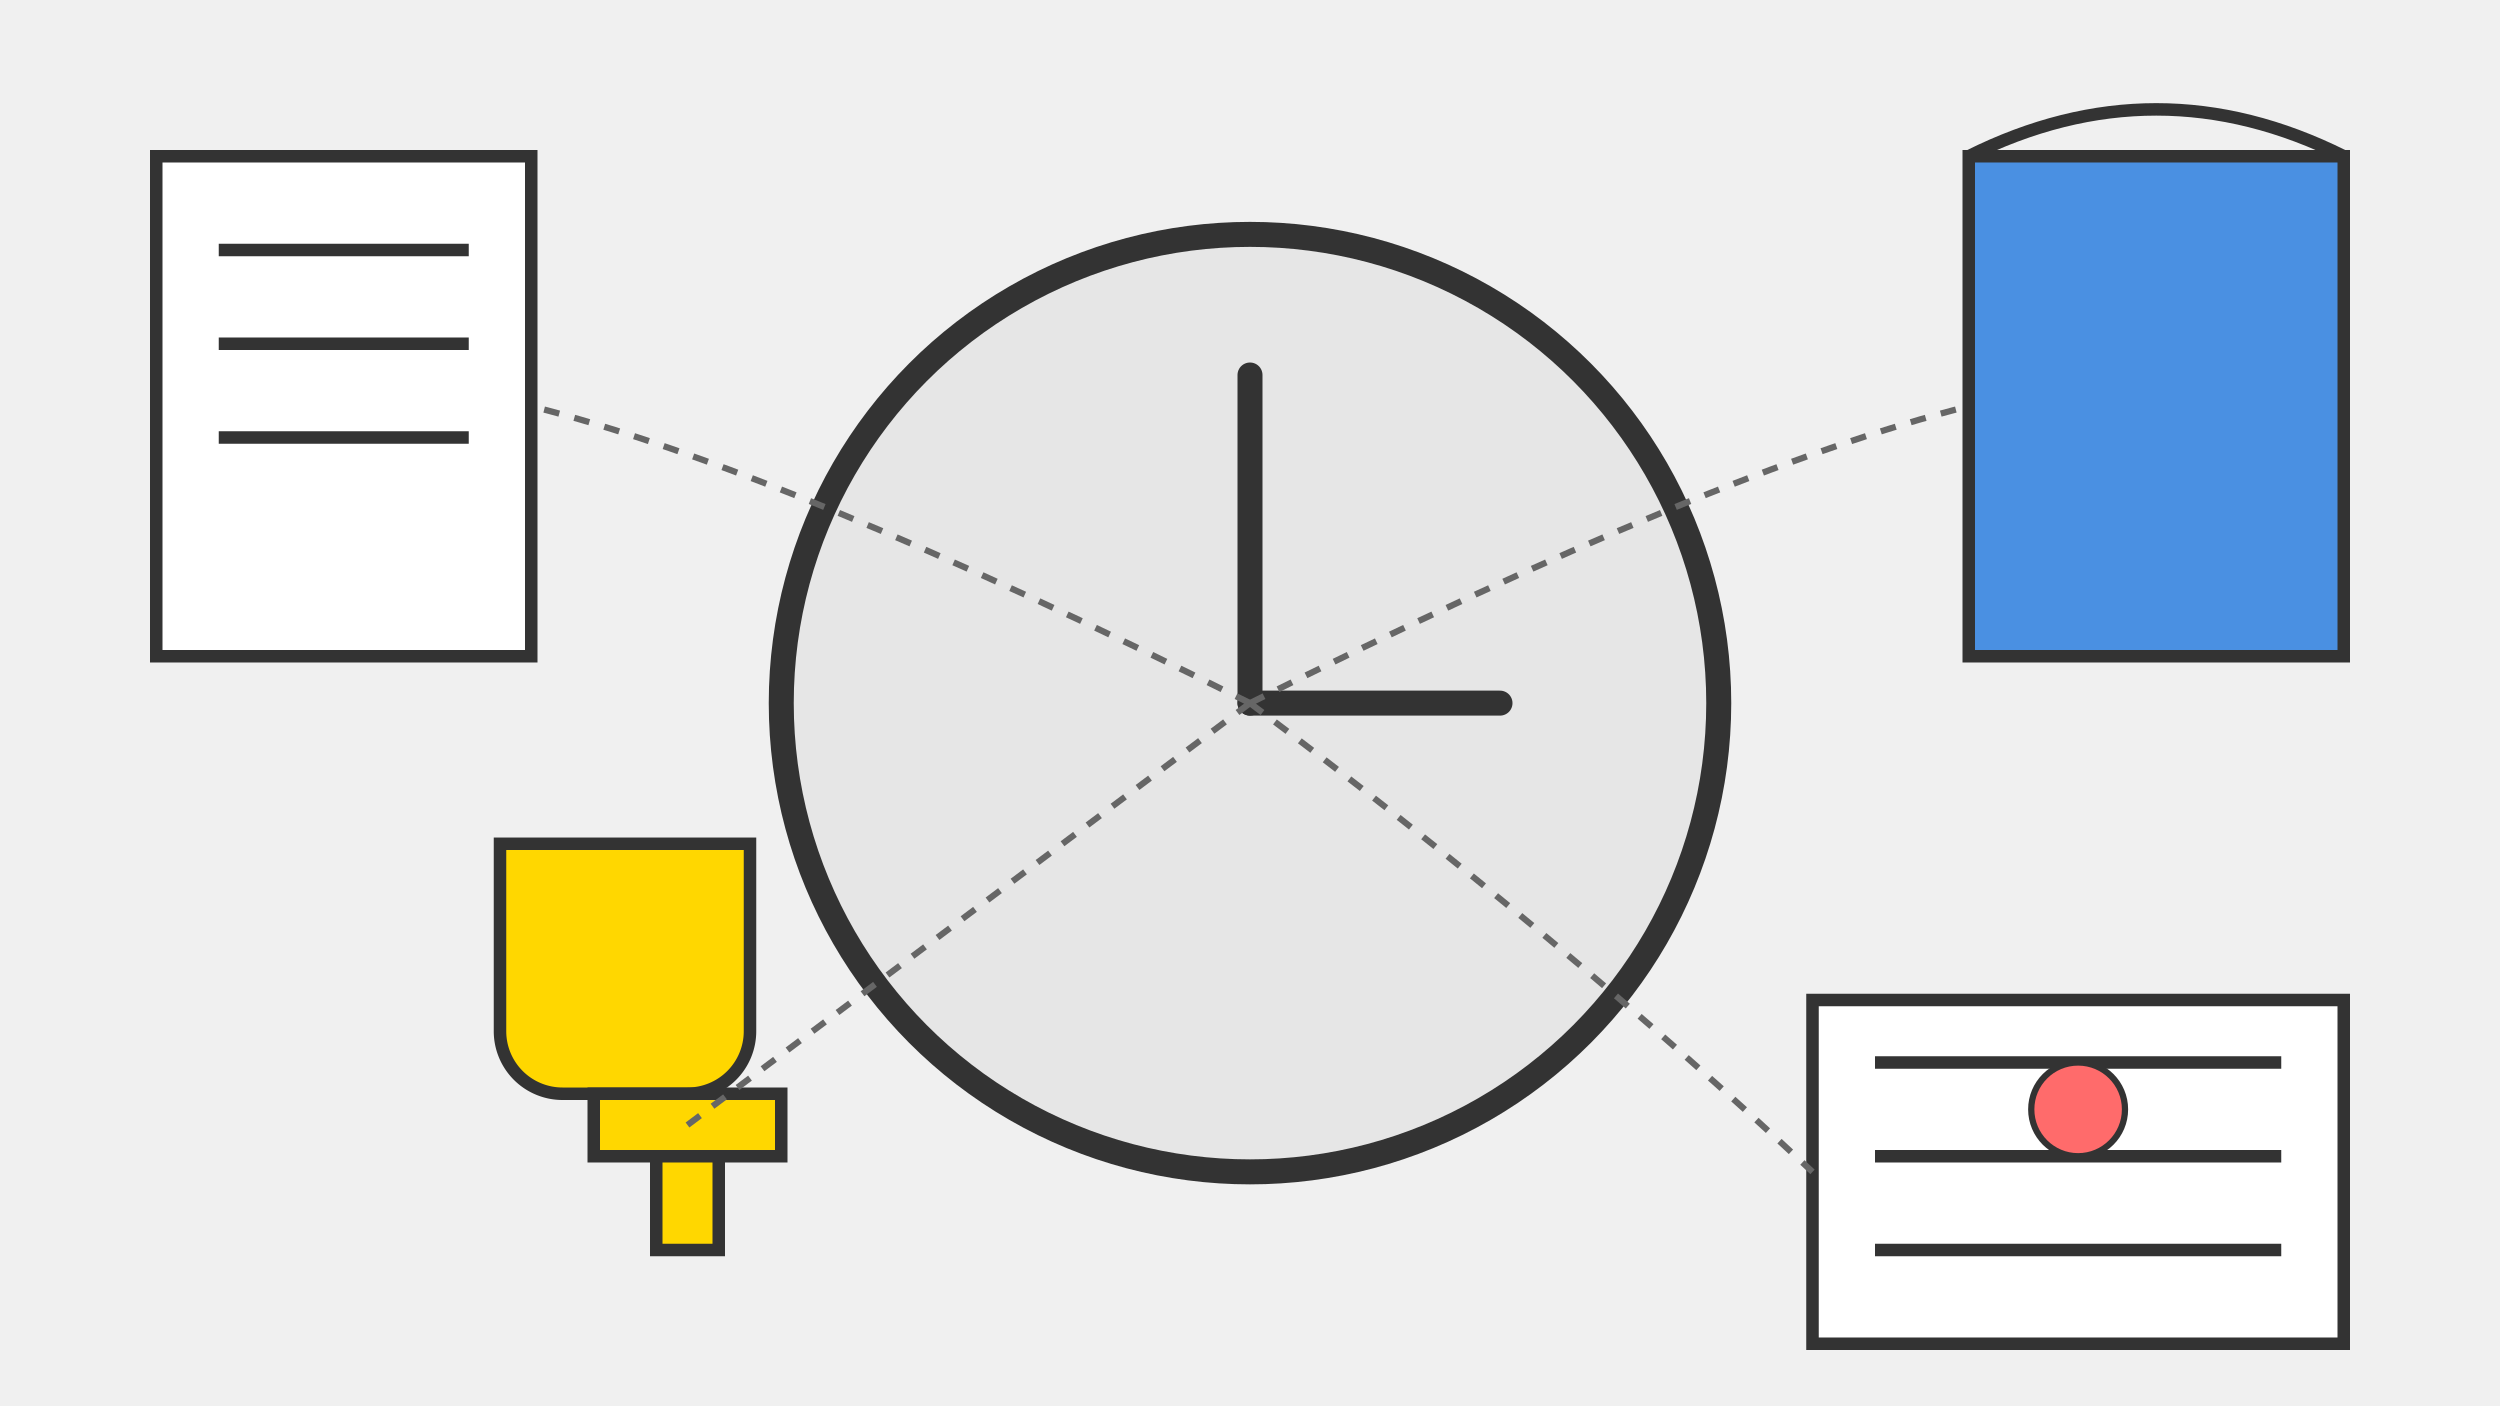 <svg width="800" height="450" viewBox="0 0 800 450" xmlns="http://www.w3.org/2000/svg">
  <rect width="100%" height="100%" fill="#f0f0f0"/>
  
  <!-- 时钟图标 -->
  <circle cx="400" cy="225" r="150" fill="#e6e6e6" stroke="#333" stroke-width="8"/>
  <line x1="400" y1="225" x2="400" y2="120" stroke="#333" stroke-width="8" stroke-linecap="round"/>
  <line x1="400" y1="225" x2="480" y2="225" stroke="#333" stroke-width="8" stroke-linecap="round"/>
  
  <!-- 论文图标 -->
  <rect x="50" y="50" width="120" height="160" fill="#fff" stroke="#333" stroke-width="4"/>
  <line x1="70" y1="80" x2="150" y2="80" stroke="#333" stroke-width="4"/>
  <line x1="70" y1="110" x2="150" y2="110" stroke="#333" stroke-width="4"/>
  <line x1="70" y1="140" x2="150" y2="140" stroke="#333" stroke-width="4"/>
  
  <!-- 书籍图标 -->
  <rect x="630" y="50" width="120" height="160" fill="#4a90e2" stroke="#333" stroke-width="4"/>
  <path d="M630 50 Q690 20 750 50" fill="none" stroke="#333" stroke-width="4"/>
  
  <!-- 奖杯图标 -->
  <path d="M180 350 h40 a20 20 0 0 0 20 -20 v-60 h-80 v60 a20 20 0 0 0 20 20 z" fill="#ffd700" stroke="#333" stroke-width="4"/>
  <rect x="190" y="350" width="60" height="20" fill="#ffd700" stroke="#333" stroke-width="4"/>
  <rect x="210" y="370" width="20" height="30" fill="#ffd700" stroke="#333" stroke-width="4"/>
  
  <!-- 证书图标 -->
  <rect x="580" y="320" width="170" height="110" fill="#fff" stroke="#333" stroke-width="4"/>
  <path d="M600 340 h130 M600 370 h130 M600 400 h130" stroke="#333" stroke-width="4" fill="none"/>
  <circle cx="665" cy="355" r="15" fill="#ff6b6b" stroke="#333" stroke-width="2"/>
  
  <!-- 连接线 -->
  <path d="M400 225 Q250 150 170 130" fill="none" stroke="#666" stroke-width="2" stroke-dasharray="5,5"/>
  <path d="M400 225 Q550 150 630 130" fill="none" stroke="#666" stroke-width="2" stroke-dasharray="5,5"/>
  <path d="M400 225 Q300 300 220 360" fill="none" stroke="#666" stroke-width="2" stroke-dasharray="5,5"/>
  <path d="M400 225 Q500 300 580 375" fill="none" stroke="#666" stroke-width="2" stroke-dasharray="5,5"/>
</svg>